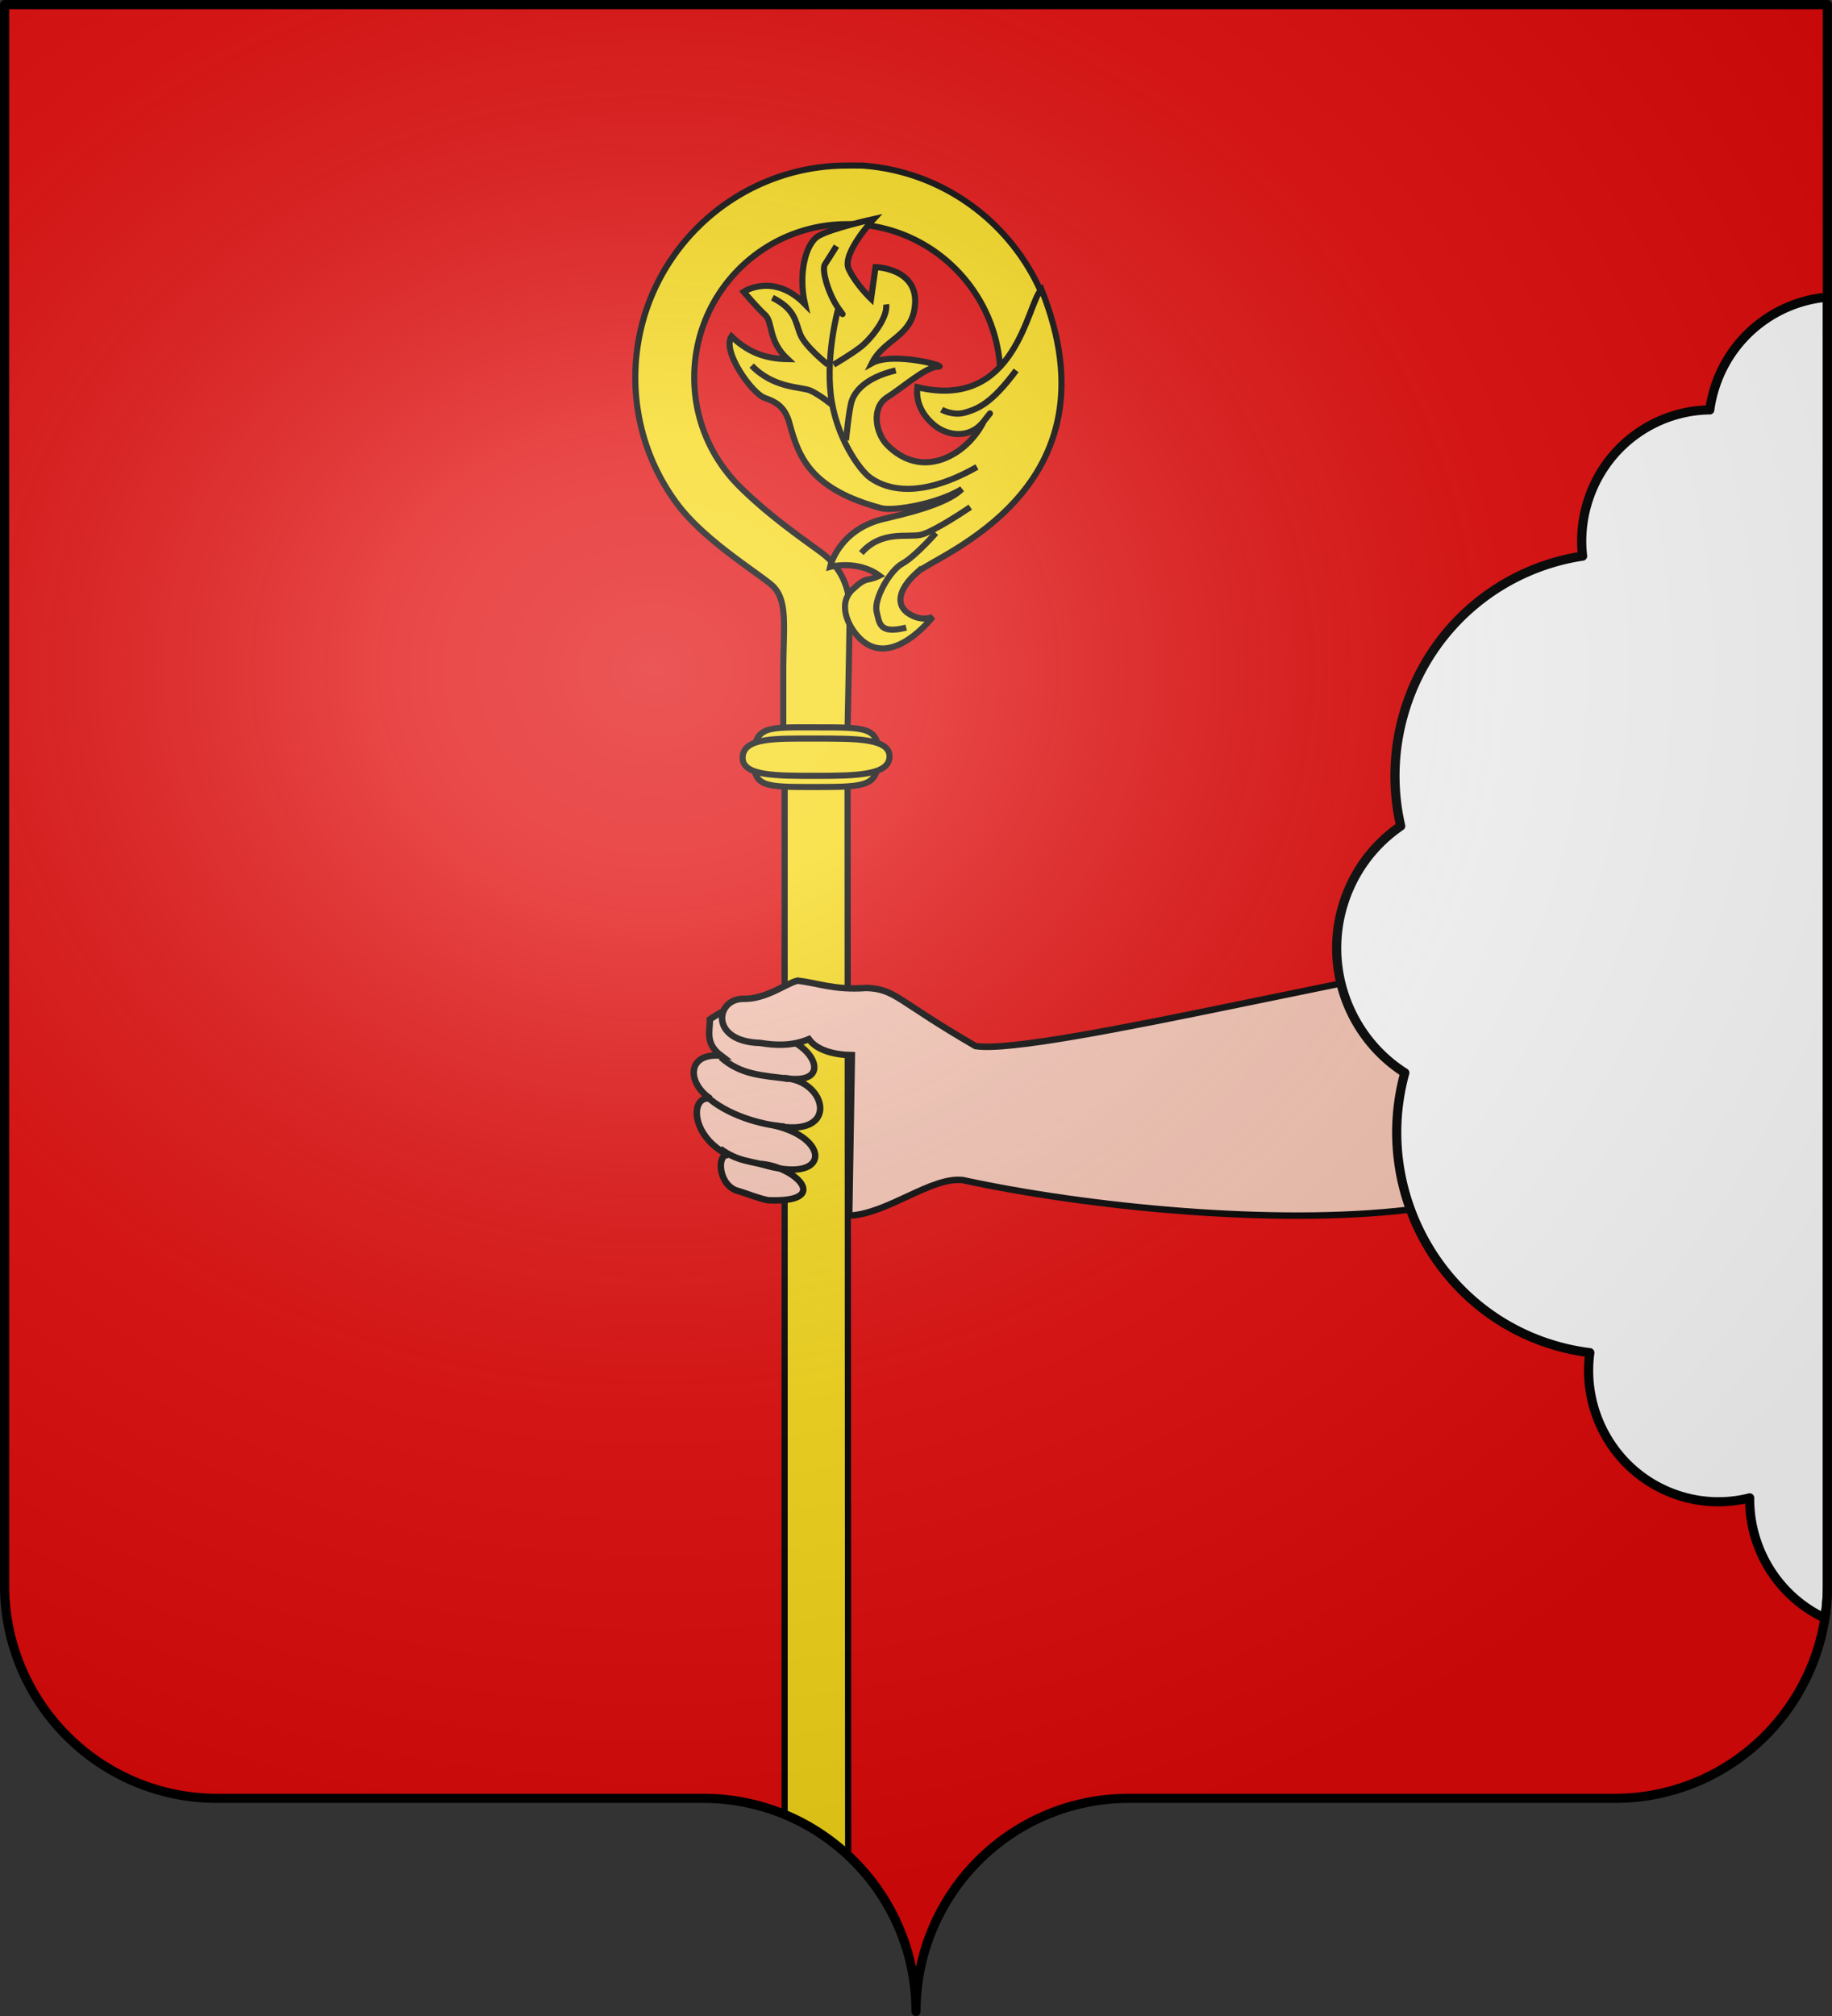 <svg xmlns="http://www.w3.org/2000/svg" xmlns:xlink="http://www.w3.org/1999/xlink" width="600" height="660" version="1.0"><rect width="100%" height="100%" fill="#333333" stroke="none"/><desc>Flag of Canton of Valais (Wallis)</desc><defs><radialGradient xlink:href="#a" id="b" cx="285.186" cy="200.448" r="300" fx="285.186" fy="200.448" gradientTransform="matrix(1.551 0 0 1.35 -152.894 151.099)" gradientUnits="userSpaceOnUse"/><linearGradient id="a"><stop offset="0" style="stop-color:white;stop-opacity:.314"/><stop offset=".19" style="stop-color:white;stop-opacity:.251"/><stop offset=".6" style="stop-color:#6b6b6b;stop-opacity:.125"/><stop offset="1" style="stop-color:black;stop-opacity:.125"/></linearGradient></defs><g style="display:inline"><g style="fill:#e20909"><g style="fill:#e20909;stroke:none;display:inline"><path d="M375 860.862c0-38.504 31.203-69.753 69.65-69.753h159.2c38.447 0 69.65-31.25 69.65-69.754V203.862h-597v517.493c0 38.504 31.203 69.754 69.65 69.754h159.2c38.447 0 69.65 31.25 69.65 69.753" style="fill:#e20909;fill-opacity:1;fill-rule:nonzero;stroke:none;display:inline" transform="translate(-75 -202.362)"/></g></g></g><g style="display:inline"><g style="stroke:#000;stroke-width:.571;stroke-miterlimit:4;stroke-opacity:1;stroke-dasharray:none"><g style="stroke:#000;stroke-width:.576;stroke-miterlimit:4;stroke-opacity:1;stroke-dasharray:none"><path d="M-78.76 3.41c-10.388.718-18.594 9.425-18.594 20 0 1.725.213 3.403.625 5h5.781a14.6 14.6 0 0 1-.875-5c0-7.738 6.082-14.081 13.719-14.469.246-.012.5 0 .75 0 7.982 0 14.437 6.481 14.437 14.469 0 3.993-1.614 7.61-4.225 10.23-2.612 2.618-5.709 4.788-7.686 6.224-1.995 1.449-2.775 3.453-2.766 5.531.01 2.078.271 14.64.271 14.64h6v-8.781c0-4.391-.507-6.959 1.173-8.33 1.735-1.417 6.366-4.262 8.846-7.59a19.88 19.88 0 0 0 3.95-11.924c0-11.044-8.963-20-20-20-.302 0-.608-.014-.907 0-.082.003-.167-.005-.25 0-.082.004-.168-.006-.25 0z" style="fill:#f7d917;fill-opacity:1;fill-rule:nonzero;stroke:#000;stroke-width:.576;stroke-miterlimit:4;stroke-opacity:1;stroke-dasharray:none" transform="matrix(-3.469 0 0 3.469 9.112 42.374)"/><g style="fill:#f7d917;fill-opacity:1;stroke:#000;stroke-width:.576;stroke-miterlimit:4;stroke-opacity:1;stroke-dasharray:none"><path d="M-84.22 41.896c1.835 1.65 2.02 3.131.74 3.918-1.28.786-2.22.278-2.22.278s3.873 5.04 6.894 2.02c1.126-1.127 2.098-3.27.678-4.597-1.419-1.326-1.268-.684-2.545-1.31 2.063-1.53 4.658-.834 4.658-.834s-.765-3.483-5.014-4.514c-1.53-.37-5.956-1.312-7.424-2.827 2.413 1.463 6.522 2.096 7.61 1.804 6.611-1.771 7.788-4.75 8.652-7.975.39-1.451 1.126-2.02 2.33-2.422 1.202-.4 4.084-4.425 3.159-5.813-1.377 1.32-2.958 2.116-5.304 2.146 1.895-1.774 1.348-3.455 2.135-4.18s2.014-2.179 2.014-2.179-2.822-1.861-5.784 1.166c.648-2.838-.047-5.7-1.266-6.425-1.218-.725-5.213-1.603-5.213-1.603s3.039 3.254 2.345 4.72-2.106 2.81-2.106 2.81l-.424-2.996s-4.472.096-3.64 4.155c.5 2.434 2.934 2.786 3.982 4.909-2.02-1.126-7.365.352-6.24.336 1.127-.015 3.308 1.953 4.804 2.894 1.496.94 1.115 3.337.005 4.478-1.11 1.142-3.043 2.293-5.557 1.229s-3.564-3.44-3.564-3.44-1.342-1.711 0 0c1.343 1.713 3.425 1.327 4.566.432s1.873-2.158 1.694-3.66c-9.363 2.254-10.336-7.888-11.71-9.234-7.58 18.898 9.91 25.064 11.745 26.714z" style="fill:#f7d917;fill-opacity:1;fill-rule:evenodd;stroke:#000;stroke-width:.576;stroke-linecap:butt;stroke-linejoin:miter;stroke-miterlimit:4;stroke-opacity:1;stroke-dasharray:none" transform="matrix(-3.469 0 0 3.469 8.172 42.061)"/><g style="fill:#f7d917;fill-opacity:1;stroke:#000;stroke-width:.576;stroke-miterlimit:4;stroke-opacity:1;stroke-dasharray:none"><path d="M-89.88 31.945c6.047 3.43 9.115 1.715 10.107.993.993-.722 3.249-3.88 3.7-7.851s-.722-8.122-.722-8.122-.902 1.264 0 0c.903-1.263 1.625-3.61 1.264-4.15-.361-.542-1.083-1.715-1.083-1.715" style="fill:none;stroke:#000;stroke-width:.576;stroke-linecap:butt;stroke-linejoin:miter;stroke-miterlimit:4;stroke-opacity:1;stroke-dasharray:none" transform="matrix(-3.469 0 0 3.469 8.172 42.061)"/><path d="M-81.307 16.604c-.18 1.264 1.444 3.249 2.347 3.971.902.722 2.616 1.715 2.616 1.715M-70.568 15.973c-2.166 1.083-2.166 2.256-2.617 3.429s-2.617 2.888-2.617 2.888M-68.61 22.38c-2.093 2.166-4.662 1.985-5.518 2.346s-2.188 1.444-2.188 1.444M-82.21 22.831c2.979.722 3.881 2.076 4.152 2.888.27.812.541 3.7.541 3.7M-93.58 22.831c2.347 3.158 3.61 3.61 4.783 3.97 1.173.362 2.256-.27 2.256-.27M-78.96 40.067c-1.896-2.166-4.332-1.444-5.595-1.715-1.264-.27-4.693-2.617-4.693-2.617" style="fill:#f7d917;fill-opacity:1;fill-rule:evenodd;stroke:#000;stroke-width:.576;stroke-linecap:butt;stroke-linejoin:miter;stroke-miterlimit:4;stroke-opacity:1;stroke-dasharray:none" transform="matrix(-3.469 0 0 3.469 8.172 42.061)"/><path d="M-83.202 47.106c2.527.631 2.527-.361 2.798-1.534s-1.264-3.88-2.437-4.512-3.158-2.888-3.158-2.888" style="fill:none;stroke:#000;stroke-width:.576;stroke-linecap:butt;stroke-linejoin:miter;stroke-miterlimit:4;stroke-opacity:1;stroke-dasharray:none" transform="matrix(-3.469 0 0 3.469 8.172 42.061)"/></g></g><path d="M-71.449 60.033v98.971a20.2 20.2 0 0 0-5.999 3.874l.054-102.845z" style="fill:#f7d917;fill-opacity:1;fill-rule:nonzero;stroke-width:.583" transform="matrix(-3.469 0 0 3.469 9.112 42.374)"/><g style="fill:#f7d917;fill-opacity:1;stroke:#000;stroke-width:.576;stroke-miterlimit:4;stroke-opacity:1;stroke-dasharray:none"><path d="M-68.385 59.244c.065 2.852-.92 2.815-5.883 2.815-4.88 0-5.81-.108-5.883-2.815-.077-2.856 1.011-2.815 5.883-2.815 4.601 0 5.816-.185 5.883 2.815z" style="fill:#f7d917;fill-opacity:1;fill-rule:nonzero;stroke:#000;stroke-width:.576;stroke-miterlimit:4;stroke-opacity:1;stroke-dasharray:none" transform="matrix(-3.469 0 0 3.469 9.636 42.374)"/><path d="M-67.335 59.244c.076 1.782-3.106 1.76-6.933 1.76s-6.847-.068-6.932-1.76c-.09-1.785 3.105-1.76 6.932-1.76s6.853-.116 6.933 1.76z" style="fill:#f7d917;fill-opacity:1;fill-rule:nonzero;stroke:#000;stroke-width:.576;stroke-miterlimit:4;stroke-opacity:1;stroke-dasharray:none" transform="matrix(-3.469 0 0 3.469 9.636 42.374)"/></g></g></g></g><g style="display:inline;fill:#f7c5b4"><path d="M289.827 315.155c-5.032.45-7.616.77-13.4 4.64 0 3.06-1.244 6.122 2.824 9.183-8.81-.792-8.628 6.942-2.653 10.893-5.167-1.121-5.33 9.463 4.664 14.299-2.945-.973-3.03 6.697 1.565 8.744 3.216.965 5.255 1.918 8.252 2.577 16.37.736 6.909-8.5-1.682-9.155 17.332 5.471 17.85-6.373 3.282-9.733 16.78 3.462 13.344-11.489 2.518-11.956 12.86 2.02 7.462-9.016-1.762-10.536l-5.02-2.7z" style="fill:#f7c5b4;fill-opacity:1;fill-rule:evenodd;stroke:#000;stroke-width:1.631;stroke-linecap:butt;stroke-linejoin:miter;stroke-miterlimit:4;stroke-opacity:1;stroke-dasharray:none;display:inline" transform="matrix(1.296 0 0 1.296 -125.75 -80.744)"/><path d="M284.82 314.618c-7.007.002-8.515 10.79 4.288 11.14 4.255.702 8.218.742 12.328-.957 2.01 2.804 6.282 3.947 10.863 4.044l-.671 40.552c9.759-.449 20.778-9.947 28.738-8.988 31.282 6.783 78.529 11.517 112.596 7.486l32.264-65.09c-26.01.555-125 26.322-141.68 23.742-19.958-11.547-20.187-14.381-27.528-14.682-8.213.589-12.086-1.221-17.434-1.835-2.977.704-7.945 4.727-13.764 4.588z" style="fill:#f7c5b4;fill-opacity:1;fill-rule:evenodd;stroke:#000;stroke-width:1.631;stroke-linecap:butt;stroke-linejoin:miter;stroke-miterlimit:4;stroke-opacity:1;stroke-dasharray:none;display:inline" transform="matrix(1.296 0 0 1.296 -125.75 -80.744)"/><path d="M279.22 329.388c4.93 4.397 10.334 4.599 17.07 5.417M275.644 339.291c4.873 4.471 13.23 7.13 19.666 7.61M279.022 352.495c4.59 3.293 7.385 2.98 13.48 4.65" style="fill:#f7c5b4;stroke:#000;stroke-width:1.631;stroke-linecap:butt;stroke-linejoin:miter;stroke-miterlimit:4;stroke-opacity:1;stroke-dasharray:none" transform="matrix(1.296 0 0 1.296 -125.75 -80.744)"/></g><path d="M598.5 97.281c-16.525 1.404-31.4 12.558-36.844 29.5a43.6 43.6 0 0 0-1.687 7.406c-17.702.228-34.073 11.693-39.844 29.657-1.951 6.074-2.502 12.265-1.812 18.219-26.159 3.913-49.186 22.327-57.907 49.468-4.195 13.056-4.535 26.448-1.656 38.906-8.494 5.811-15.212 14.408-18.625 25.032-6.895 21.462 1.89 44.266 19.969 55.75-10.302 37.305 10.238 76.52 47.031 88.594l.125.03a71.6 71.6 0 0 0 13.438 3c-2.777 20.22 9.058 40.164 28.937 46.688l.094.031c7.84 2.558 15.868 2.697 23.312.813-.167 16.619 9.287 32.224 24.625 39.375A70 70 0 0 0 598.5 519z" style="fill:#fff;stroke:#000;stroke-width:3;stroke-linecap:round;stroke-linejoin:round;stroke-miterlimit:4;stroke-opacity:1;stroke-dasharray:none;stroke-dashoffset:0;display:inline"/><path d="M76.5 203.862v517.491c0 38.505 31.203 69.755 69.65 69.755h159.2c38.447 0 69.65 31.25 69.65 69.754 0-38.504 31.203-69.754 69.65-69.754h159.2c38.447 0 69.65-31.25 69.65-69.755v-517.49z" style="fill:url(#b);fill-opacity:1;fill-rule:evenodd;stroke:none;display:inline" transform="translate(-75 -202.362)"/><path d="M375 860.862c0-38.504 31.203-69.753 69.65-69.753h159.2c38.447 0 69.65-31.25 69.65-69.754V203.862h-597v517.493c0 38.504 31.203 69.754 69.65 69.754h159.2c38.447 0 69.65 31.25 69.65 69.753" style="fill:none;stroke:#000;stroke-width:3;stroke-linecap:round;stroke-linejoin:round;stroke-miterlimit:4;stroke-opacity:1;stroke-dasharray:none;stroke-dashoffset:0;display:inline" transform="translate(-75 -202.362)"/></svg>